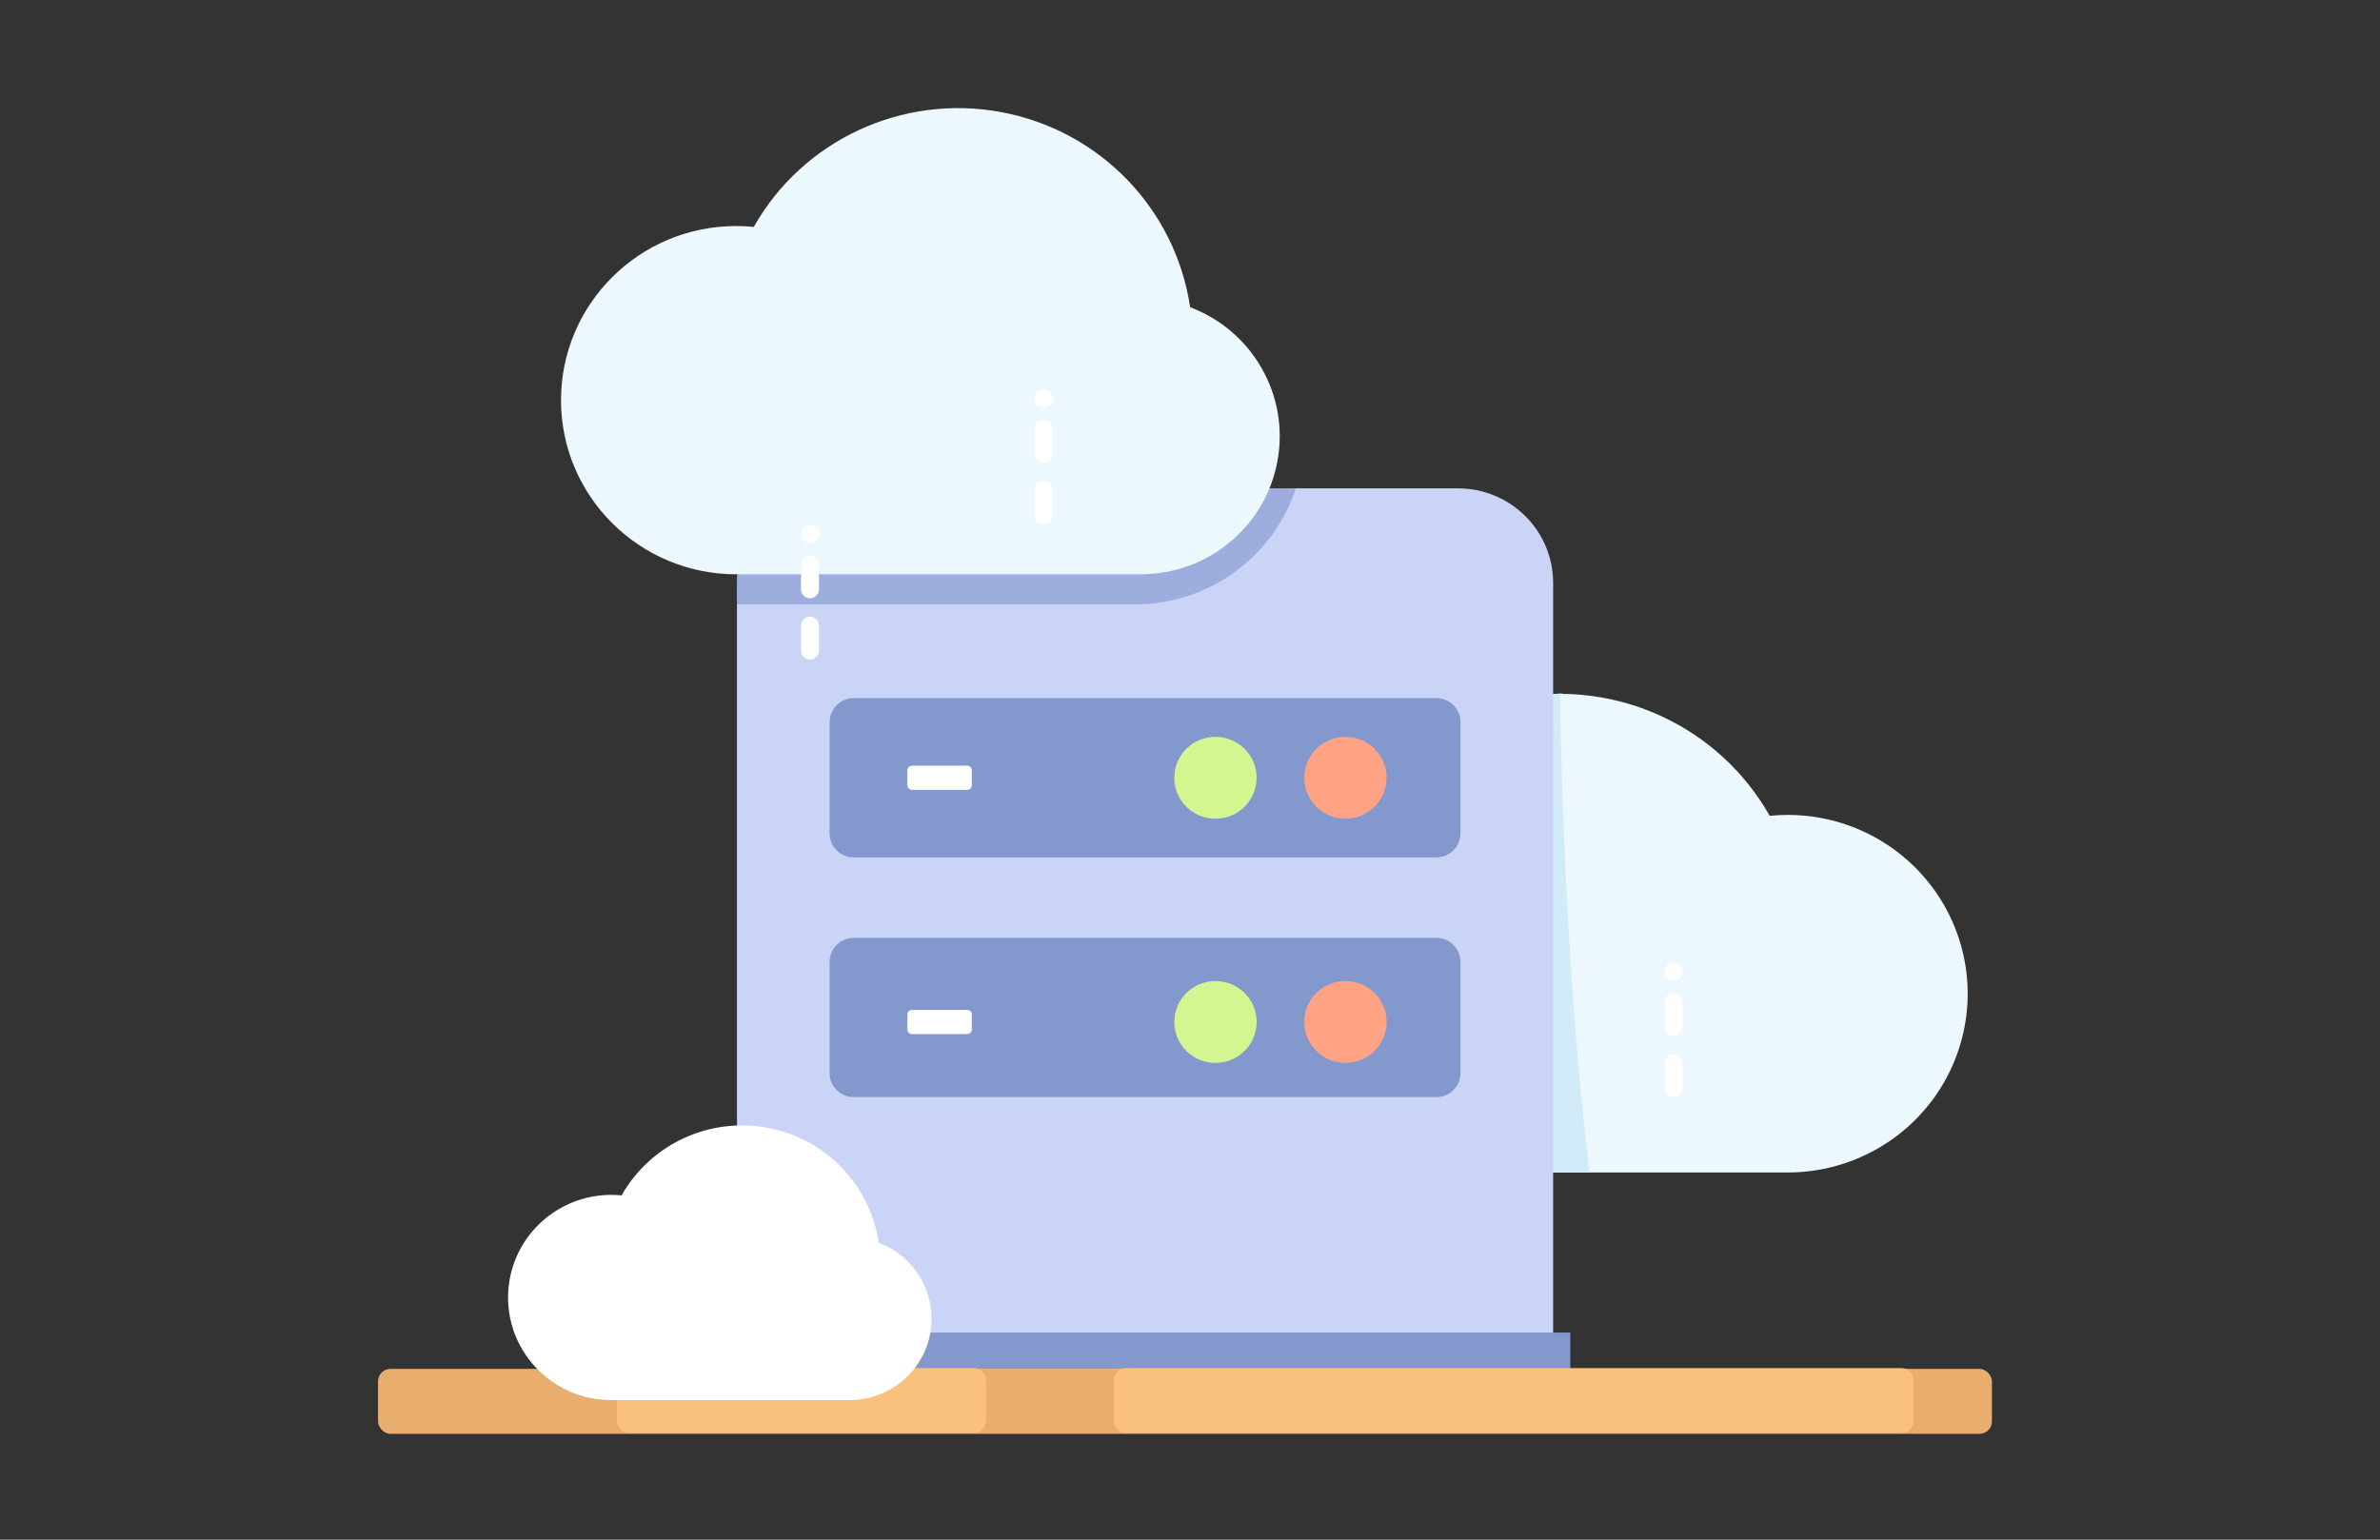 <?xml version="1.0" encoding="UTF-8"?>
<svg width="340px" height="220px" viewBox="0 0 340 220" version="1.1" xmlns="http://www.w3.org/2000/svg" xmlns:xlink="http://www.w3.org/1999/xlink">
    <rect x="0" y="0" width="340" height="220" fill="#333333" stroke="none"/>
    <!-- Generator: Sketch 52.2 (67145) - http://www.bohemiancoding.com/sketch -->
    <title>1</title>
    <desc>Created with Sketch.</desc>
    <g id="1" stroke="none" stroke-width="1" fill="none" fill-rule="evenodd">
        <g id="Group-12" transform="translate(54, 15)">
            <g>
                <path d="M134.812,113.354 C136.956,98.89 148.114,87.381 162.576,84.718 C177.038,82.055 191.604,88.828 198.817,101.569 C199.662,101.486 200.52,101.442 201.387,101.442 C210.571,101.438 219.059,106.306 223.652,114.212 C228.246,122.117 228.246,131.858 223.652,139.764 C219.059,147.669 210.571,152.537 201.387,152.534 L142.041,152.534 C132.208,152.533 123.779,145.551 122.005,135.938 C120.231,126.324 125.619,116.823 134.812,113.354 Z" id="Shape" fill="#ECF7FE" fill-rule="nonzero"></path>
                <path d="M173.063,152.534 L142.063,152.534 C132.23,152.533 123.801,145.551 122.027,135.938 C120.253,126.324 125.641,116.823 134.834,113.354 C137.323,96.577 151.805,84.148 168.864,84.146 C170.287,84.146 167.488,83.98 168.864,84.146 C168.864,84.146 169.192,120.776 173.063,152.534 Z" id="Shape" fill="#D2EBF9" fill-rule="nonzero"></path>
                <path d="M64.868,54.781 L154.287,54.781 C161.792,54.781 167.875,60.828 167.875,68.288 L167.875,185.125 L51.28,185.125 L51.28,68.288 C51.28,60.828 57.363,54.781 64.868,54.781 Z" id="Shape" fill="#CAD4F7" fill-rule="nonzero"></path>
                <polygon id="Rectangle-path" fill="#8398CD" fill-rule="nonzero" points="48.825 175.407 170.33 175.407 170.33 180.596 48.825 180.596"></polygon>
                <path d="M108.161,71.358 C118.616,71.356 127.881,64.664 131.112,54.781 L64.868,54.781 C57.363,54.781 51.28,60.828 51.28,68.288 L51.28,71.358 L108.161,71.358 Z" id="Shape" fill="#7087C4" fill-rule="nonzero" opacity="0.5"></path>
                <path d="M67.966,84.755 L151.189,84.755 C153.098,84.755 154.645,86.302 154.645,88.211 L154.645,104.06 C154.645,105.969 153.098,107.516 151.189,107.516 L67.966,107.516 C66.057,107.516 64.51,105.969 64.51,104.06 L64.51,88.211 C64.51,86.302 66.057,84.755 67.966,84.755 Z" id="Rectangle-path" fill="#8398CD" fill-rule="nonzero"></path>
                <path d="M67.966,119.005 L151.189,119.005 C153.098,119.005 154.645,120.552 154.645,122.461 L154.645,138.311 C154.645,140.219 153.098,141.767 151.189,141.767 L67.966,141.767 C66.057,141.767 64.51,140.219 64.51,138.311 L64.51,122.461 C64.51,120.552 66.057,119.005 67.966,119.005 Z" id="Rectangle-path" fill="#8398CD" fill-rule="nonzero"></path>
                <rect id="Rectangle-path" fill="#E9AD6E" fill-rule="nonzero" x="-2.84217094e-14" y="180.596" width="230.565" height="9.284" rx="1.782"></rect>
                <path d="M35.921,180.484 L85.097,180.484 C86.081,180.484 86.878,181.281 86.878,182.265 L86.878,187.986 C86.878,188.97 86.081,189.767 85.097,189.767 L35.921,189.767 C34.937,189.767 34.14,188.97 34.14,187.986 L34.14,182.265 C34.14,181.281 34.937,180.484 35.921,180.484 Z" id="Rectangle-path" fill="#F9C17D" fill-rule="nonzero"></path>
                <path d="M106.882,180.484 L217.611,180.484 C218.595,180.484 219.393,181.281 219.393,182.265 L219.393,187.986 C219.393,188.97 218.595,189.767 217.611,189.767 L106.882,189.767 C105.898,189.767 105.1,188.97 105.1,187.986 L105.1,182.265 C105.1,181.281 105.898,180.484 106.882,180.484 Z" id="Rectangle-path" fill="#F9C17D" fill-rule="nonzero"></path>
                <ellipse id="Oval" fill="#FFA384" fill-rule="nonzero" cx="138.206" cy="96.135" rx="5.884" ry="5.849"></ellipse>
                <ellipse id="Oval" fill="#D3F691" fill-rule="nonzero" cx="119.636" cy="96.135" rx="5.884" ry="5.849"></ellipse>
                <ellipse id="Oval" fill="#FFA384" fill-rule="nonzero" cx="138.206" cy="131.029" rx="5.884" ry="5.849"></ellipse>
                <ellipse id="Oval" fill="#D3F691" fill-rule="nonzero" cx="119.636" cy="131.029" rx="5.884" ry="5.849"></ellipse>
                <path d="M76.287,94.41 L84.172,94.41 C84.538,94.41 84.835,94.706 84.835,95.072 L84.835,97.199 C84.835,97.565 84.538,97.861 84.172,97.861 L76.287,97.861 C75.922,97.861 75.625,97.565 75.625,97.199 L75.625,95.072 C75.625,94.706 75.922,94.41 76.287,94.41 Z" id="Rectangle-path" fill="#FFFFFF" fill-rule="nonzero"></path>
                <path d="M76.287,129.303 L84.172,129.303 C84.538,129.303 84.835,129.599 84.835,129.965 L84.835,132.092 C84.835,132.458 84.538,132.755 84.172,132.755 L76.287,132.755 C75.922,132.755 75.625,132.458 75.625,132.092 L75.625,129.965 C75.625,129.599 75.922,129.303 76.287,129.303 Z" id="Rectangle-path" fill="#FFFFFF" fill-rule="nonzero"></path>
                <path d="M116.02,28.898 C113.931,14.81 103.063,3.601 88.977,1.007 C74.891,-1.586 60.705,5.01 53.679,17.42 C52.856,17.339 52.021,17.296 51.176,17.296 C37.352,17.296 26.145,28.436 26.145,42.177 C26.145,55.919 37.352,67.059 51.176,67.059 L108.978,67.059 C118.555,67.058 126.765,60.258 128.493,50.894 C130.221,41.531 124.973,32.277 116.02,28.898 Z" id="Shape" fill="#ECF7FE" fill-rule="nonzero"></path>
                <path d="M71.535,162.571 C70.305,154.269 63.9,147.663 55.599,146.135 C47.298,144.606 38.938,148.494 34.798,155.807 C34.313,155.759 33.821,155.734 33.323,155.734 C25.179,155.738 18.58,162.302 18.58,170.396 C18.58,178.491 25.179,185.055 33.323,185.059 L67.386,185.059 C73.03,185.059 77.868,181.051 78.886,175.533 C79.904,170.015 76.811,164.562 71.535,162.571 L71.535,162.571 Z" id="Shape" fill="#FFFFFF" fill-rule="nonzero"></path>
                <path d="M63.046,61.303 C63.046,62.022 62.459,62.606 61.735,62.606 C61.012,62.606 60.425,62.022 60.425,61.303 C60.425,60.583 61.012,60 61.735,60 C62.459,60 63.046,60.583 63.046,61.303" id="Fill-206" fill="#FFFFFF"></path>
                <path d="M186.414,123.803 C186.414,124.522 185.827,125.106 185.103,125.106 C184.38,125.106 183.793,124.522 183.793,123.803 C183.793,123.083 184.38,122.5 185.103,122.5 C185.827,122.5 186.414,123.083 186.414,123.803" id="Fill-206-Copy" fill="#FFFFFF"></path>
                <path d="M96.405,41.928 C96.405,42.647 95.819,43.231 95.095,43.231 C94.372,43.231 93.785,42.647 93.785,41.928 C93.785,41.208 94.372,40.625 95.095,40.625 C95.819,40.625 96.405,41.208 96.405,41.928" id="Fill-206-Copy-2" fill="#FFFFFF"></path>
                <path d="M60.425,65.652 L60.425,69.215 C60.425,69.92 61,70.492 61.71,70.492 C62.419,70.492 62.994,69.92 62.994,69.215 L62.994,65.652 C62.994,64.947 62.419,64.375 61.71,64.375 C61,64.375 60.425,64.947 60.425,65.652 Z" id="Fill-210" fill="#FFFFFF"></path>
                <path d="M183.793,128.152 L183.793,131.715 C183.793,132.42 184.368,132.992 185.077,132.992 C185.787,132.992 186.362,132.42 186.362,131.715 L186.362,128.152 C186.362,127.447 185.787,126.875 185.077,126.875 C184.368,126.875 183.793,127.447 183.793,128.152 Z" id="Fill-210-Copy" fill="#FFFFFF"></path>
                <path d="M93.785,46.277 L93.785,49.84 C93.785,50.545 94.36,51.117 95.069,51.117 C95.779,51.117 96.354,50.545 96.354,49.84 L96.354,46.277 C96.354,45.572 95.779,45 95.069,45 C94.36,45 93.785,45.572 93.785,46.277 Z" id="Fill-210-Copy-2" fill="#FFFFFF"></path>
                <path d="M61.71,73.125 C61,73.125 60.425,73.697 60.425,74.402 L60.425,77.965 C60.425,78.67 61,79.242 61.71,79.242 C62.419,79.242 62.994,78.67 62.994,77.965 L62.994,74.402 C62.994,73.697 62.419,73.125 61.71,73.125" id="Fill-212" fill="#FFFFFF"></path>
                <path d="M185.077,135.625 C184.368,135.625 183.793,136.197 183.793,136.902 L183.793,140.465 C183.793,141.17 184.368,141.742 185.077,141.742 C185.787,141.742 186.362,141.17 186.362,140.465 L186.362,136.902 C186.362,136.197 185.787,135.625 185.077,135.625" id="Fill-212-Copy" fill="#FFFFFF"></path>
                <path d="M95.069,53.75 C94.36,53.75 93.785,54.322 93.785,55.027 L93.785,58.59 C93.785,59.295 94.36,59.867 95.069,59.867 C95.779,59.867 96.354,59.295 96.354,58.59 L96.354,55.027 C96.354,54.322 95.779,53.75 95.069,53.75" id="Fill-212-Copy-2" fill="#FFFFFF"></path>
            </g>
        </g>
    </g>
</svg>